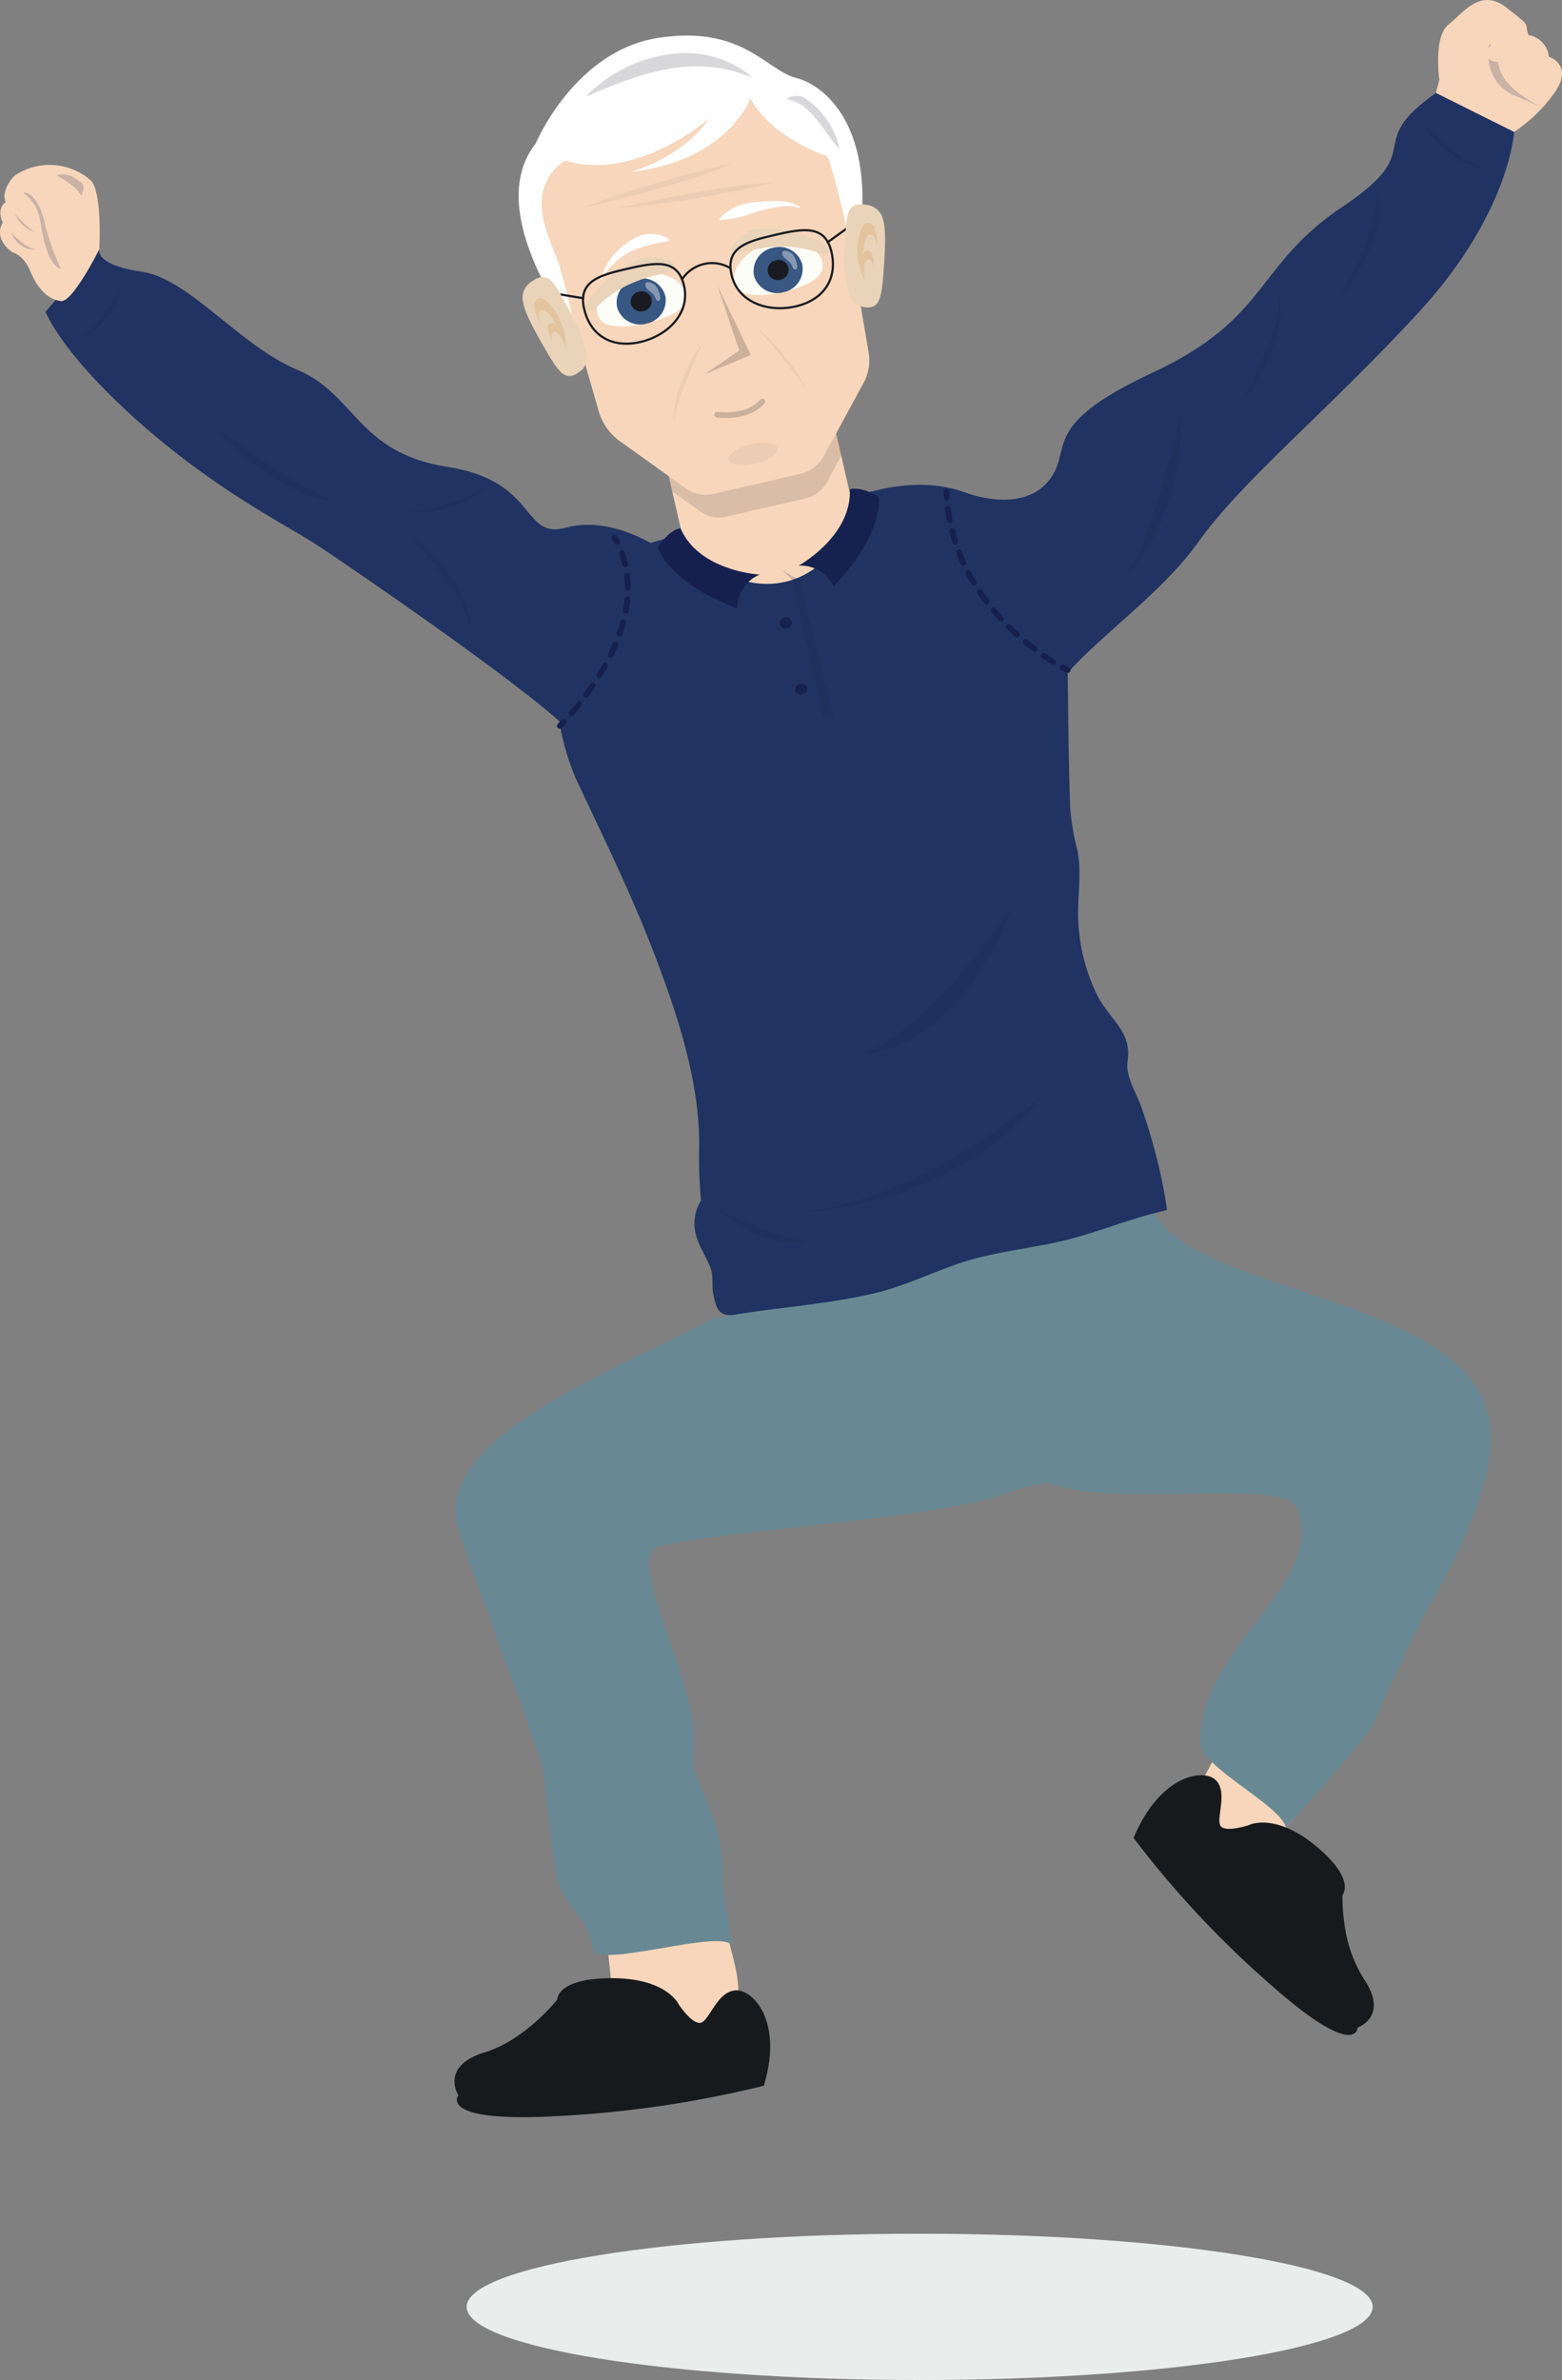 <svg xmlns="http://www.w3.org/2000/svg" xmlns:xlink="http://www.w3.org/1999/xlink" width="234.758" height="357.583" viewBox="0 0 234.758 357.583">
  <rect x="0" y="0" width="234.758" height="357.583" fill="#808080" stroke="none"/>
  <defs>
    <clipPath id="clip-path">
      <path id="Path_1494" data-name="Path 1494" d="M0,282.742H234.758V-74.841H0Z" transform="translate(0 74.841)" fill="none"/>
    </clipPath>
    <clipPath id="clip-path-2">
      <rect id="Rectangle_239" data-name="Rectangle 239" width="8.769" height="24.865" fill="none"/>
    </clipPath>
    <clipPath id="clip-path-3">
      <path id="Path_1396" data-name="Path 1396" d="M32.73-37.879H41.5V-62.746H32.73Z" transform="translate(-32.73 62.746)" fill="none"/>
    </clipPath>
    <clipPath id="clip-path-4">
      <rect id="Rectangle_240" data-name="Rectangle 240" width="5.755" height="16.011" fill="none"/>
    </clipPath>
    <clipPath id="clip-path-5">
      <path id="Path_1398" data-name="Path 1398" d="M36.223-50.239h5.758V-66.25H36.223Z" transform="translate(-36.223 66.25)" fill="none"/>
    </clipPath>
    <clipPath id="clip-path-6">
      <rect id="Rectangle_241" data-name="Rectangle 241" width="5.756" height="16.009" fill="none"/>
    </clipPath>
    <clipPath id="clip-path-7">
      <path id="Path_1400" data-name="Path 1400" d="M39.085-53.254h5.758V-69.265H39.085Z" transform="translate(-39.085 69.265)" fill="none"/>
    </clipPath>
    <clipPath id="clip-path-8">
      <rect id="Rectangle_242" data-name="Rectangle 242" width="9.452" height="6.428" fill="none"/>
    </clipPath>
    <clipPath id="clip-path-9">
      <path id="Path_1402" data-name="Path 1402" d="M41.478-64.789h9.454v-6.428H41.478Z" transform="translate(-41.478 71.217)" fill="none"/>
    </clipPath>
    <clipPath id="clip-path-10">
      <rect id="Rectangle_243" data-name="Rectangle 243" width="136.173" height="21.976" fill="none"/>
    </clipPath>
    <clipPath id="clip-path-11">
      <path id="Path_1404" data-name="Path 1404" d="M13.605,12.239H149.776V-9.736H13.605Z" transform="translate(-13.605 9.736)" fill="none"/>
    </clipPath>
    <clipPath id="clip-path-12">
      <rect id="Rectangle_244" data-name="Rectangle 244" width="22.924" height="22.213" fill="none"/>
    </clipPath>
    <clipPath id="clip-path-13">
      <path id="Path_1411" data-name="Path 1411" d="M25.115-26.235H48.039V-48.447H25.115Z" transform="translate(-25.115 48.447)" fill="none"/>
    </clipPath>
    <clipPath id="clip-path-14">
      <rect id="Rectangle_245" data-name="Rectangle 245" width="36.973" height="17.712" fill="none"/>
    </clipPath>
    <clipPath id="clip-path-15">
      <path id="Path_1413" data-name="Path 1413" d="M23.253-25.234H60.229V-42.946H23.253Z" transform="translate(-23.253 42.946)" fill="none"/>
    </clipPath>
    <clipPath id="clip-path-16">
      <rect id="Rectangle_246" data-name="Rectangle 246" width="13.861" height="5.884" fill="none"/>
    </clipPath>
    <clipPath id="clip-path-17">
      <path id="Path_1415" data-name="Path 1415" d="M20.793-33.872H34.654v-5.882H20.793Z" transform="translate(-20.793 39.754)" fill="none"/>
    </clipPath>
    <clipPath id="clip-path-18">
      <rect id="Rectangle_247" data-name="Rectangle 247" width="18.358" height="10.93" fill="none"/>
    </clipPath>
    <clipPath id="clip-path-19">
      <path id="Path_1417" data-name="Path 1417" d="M6.364-51.406H24.72V-62.334H6.364Z" transform="translate(-6.364 62.334)" fill="none"/>
    </clipPath>
    <clipPath id="clip-path-20">
      <rect id="Rectangle_248" data-name="Rectangle 248" width="9.097" height="14.241" fill="none"/>
    </clipPath>
    <clipPath id="clip-path-21">
      <path id="Path_1419" data-name="Path 1419" d="M11.95-44.979h9.1V-59.222h-9.1Z" transform="translate(-11.95 59.222)" fill="none"/>
    </clipPath>
    <clipPath id="clip-path-22">
      <rect id="Rectangle_249" data-name="Rectangle 249" width="11.952" height="3.696" fill="none"/>
    </clipPath>
    <clipPath id="clip-path-23">
      <path id="Path_1421" data-name="Path 1421" d="M11.915-56.936H23.869v-3.7H11.915Z" transform="translate(-11.915 60.632)" fill="none"/>
    </clipPath>
    <clipPath id="clip-path-24">
      <rect id="Rectangle_250" data-name="Rectangle 250" width="6.124" height="7.176" fill="none"/>
    </clipPath>
    <clipPath id="clip-path-25">
      <path id="Path_1423" data-name="Path 1423" d="M2.334-59.223H8.458V-66.4H2.334Z" transform="translate(-2.334 66.399)" fill="none"/>
    </clipPath>
    <clipPath id="clip-path-26">
      <rect id="Rectangle_251" data-name="Rectangle 251" width="7.663" height="22.068" fill="none"/>
    </clipPath>
    <clipPath id="clip-path-27">
      <path id="Path_1428" data-name="Path 1428" d="M22.81-36.149h7.66V-58.217H22.81Z" transform="translate(-22.81 58.217)" fill="none"/>
    </clipPath>
    <clipPath id="clip-path-28">
      <rect id="Rectangle_252" data-name="Rectangle 252" width="26.364" height="13.187" fill="none"/>
    </clipPath>
    <clipPath id="clip-path-29">
      <path id="Path_1430" data-name="Path 1430" d="M19.417-49.132H45.779V-62.318H19.417Z" transform="translate(-19.417 62.318)" fill="none"/>
    </clipPath>
    <clipPath id="clip-path-30">
      <rect id="Rectangle_253" data-name="Rectangle 253" width="2.242" height="2.831" fill="none"/>
    </clipPath>
    <clipPath id="clip-path-31">
      <path id="Path_1439" data-name="Path 1439" d="M18.814-63.788h2.242v-2.83H18.814Z" transform="translate(-18.814 66.618)" fill="none"/>
    </clipPath>
    <clipPath id="clip-path-33">
      <path id="Path_1444" data-name="Path 1444" d="M22.807-64.7h2.242v-2.83H22.807Z" transform="translate(-22.807 67.534)" fill="none"/>
    </clipPath>
    <clipPath id="clip-path-34">
      <rect id="Rectangle_255" data-name="Rectangle 255" width="6.951" height="13.317" fill="none"/>
    </clipPath>
    <clipPath id="clip-path-35">
      <path id="Path_1446" data-name="Path 1446" d="M20.542-53.2h6.949V-66.514H20.542Z" transform="translate(-20.542 66.514)" fill="none"/>
    </clipPath>
    <clipPath id="clip-path-36">
      <rect id="Rectangle_256" data-name="Rectangle 256" width="7.349" height="3.382" fill="none"/>
    </clipPath>
    <clipPath id="clip-path-37">
      <path id="Path_1448" data-name="Path 1448" d="M21.24-58.552h7.351v-3.382H21.24Z" transform="translate(-21.24 61.934)" fill="none"/>
    </clipPath>
    <clipPath id="clip-path-38">
      <rect id="Rectangle_257" data-name="Rectangle 257" width="7.638" height="2.903" fill="none"/>
    </clipPath>
    <clipPath id="clip-path-39">
      <path id="Path_1450" data-name="Path 1450" d="M20.827-60.319h7.64v-2.9h-7.64Z" transform="translate(-20.827 63.221)" fill="none"/>
    </clipPath>
    <clipPath id="clip-path-40">
      <rect id="Rectangle_258" data-name="Rectangle 258" width="4.395" height="11.813" fill="none"/>
    </clipPath>
    <clipPath id="clip-path-41">
      <path id="Path_1456" data-name="Path 1456" d="M19.641-53.025h4.4V-64.84h-4.4Z" transform="translate(-19.641 64.84)" fill="none"/>
    </clipPath>
    <clipPath id="clip-path-42">
      <rect id="Rectangle_259" data-name="Rectangle 259" width="7.088" height="9.202" fill="none"/>
    </clipPath>
    <clipPath id="clip-path-43">
      <path id="Path_1458" data-name="Path 1458" d="M22.132-56.016H29.22v-9.2H22.132Z" transform="translate(-22.132 65.217)" fill="none"/>
    </clipPath>
    <clipPath id="clip-path-44">
      <rect id="Rectangle_260" data-name="Rectangle 260" width="23.202" height="3.794" fill="none"/>
    </clipPath>
    <clipPath id="clip-path-45">
      <path id="Path_1460" data-name="Path 1460" d="M18.012-65.713h23.2v-3.794h-23.2Z" transform="translate(-18.012 69.507)" fill="none"/>
    </clipPath>
    <clipPath id="clip-path-46">
      <rect id="Rectangle_261" data-name="Rectangle 261" width="22.535" height="6.696" fill="none"/>
    </clipPath>
    <clipPath id="clip-path-47">
      <path id="Path_1462" data-name="Path 1462" d="M16.952-63.372H39.489v-6.7H16.952Z" transform="translate(-16.952 70.068)" fill="none"/>
    </clipPath>
    <clipPath id="clip-path-48">
      <rect id="Rectangle_262" data-name="Rectangle 262" width="8.185" height="12.711" fill="none"/>
    </clipPath>
    <clipPath id="clip-path-49">
      <path id="Path_1473" data-name="Path 1473" d="M43.393-61.461h8.186V-74.173H43.393Z" transform="translate(-43.393 74.173)" fill="none"/>
    </clipPath>
    <clipPath id="clip-path-50">
      <rect id="Rectangle_263" data-name="Rectangle 263" width="5.659" height="11.504" fill="none"/>
    </clipPath>
    <clipPath id="clip-path-51">
      <path id="Path_1476" data-name="Path 1476" d="M.678-57.721h5.66V-69.227H.678Z" transform="translate(-0.678 69.227)" fill="none"/>
    </clipPath>
    <clipPath id="clip-path-52">
      <rect id="Rectangle_264" data-name="Rectangle 264" width="3.168" height="2.781" fill="none"/>
    </clipPath>
    <clipPath id="clip-path-53">
      <path id="Path_1478" data-name="Path 1478" d="M.441-65.832h3.17V-68.61H.441Z" transform="translate(-0.441 68.61)" fill="none"/>
    </clipPath>
    <clipPath id="clip-path-54">
      <rect id="Rectangle_265" data-name="Rectangle 265" width="3.847" height="2.631" fill="none"/>
    </clipPath>
    <clipPath id="clip-path-55">
      <path id="Path_1480" data-name="Path 1480" d="M.311-65.447H4.157v-2.629H.311Z" transform="translate(-0.311 68.076)" fill="none"/>
    </clipPath>
    <clipPath id="clip-path-56">
      <rect id="Rectangle_266" data-name="Rectangle 266" width="4.028" height="3.204" fill="none"/>
    </clipPath>
    <clipPath id="clip-path-57">
      <path id="Path_1482" data-name="Path 1482" d="M1.653-66.552H5.679v-3.206H1.653Z" transform="translate(-1.653 69.758)" fill="none"/>
    </clipPath>
  </defs>
  <g id="hoewerkthet_menneke" transform="translate(0 74.841)">
    <g id="Group_2176" data-name="Group 2176" transform="translate(0 -74.841)" clip-path="url(#clip-path)">
      <g id="Group_1987" data-name="Group 1987" transform="translate(90.533 285.377)">
        <path id="Path_1389" data-name="Path 1389" d="M0,0,1.485,13.794C6.109,17.387,9.9,17.32,14.552,20.877l5.892-6.706c.036-4.655-2.175-8.3-2.1-12.959Z" fill="#f7d6bb"/>
      </g>
      <g id="Group_1988" data-name="Group 1988" transform="translate(178.691 257.175)">
        <path id="Path_1390" data-name="Path 1390" d="M20.571,3.839,9.627,16.474C3.761,18.963,6.22,18.572.4,21.139l-5.351-7.882L2.508-.924Z" transform="translate(4.951 0.924)" fill="#f7d6bb"/>
      </g>
      <g id="Group_1989" data-name="Group 1989" transform="translate(6.849 37.458)">
        <path id="Path_1391" data-name="Path 1391" d="M74.173,36.106s-7.016-4.84-13.779-2.98S56.162,26.1,42.6,24.012,28.763,13.1,20.016,9.435,3.762-4.272-3.418-5.329-9.779-8.69-9.779-8.69L-17.852.682s2.139,5.954,13.779,16.351,22.285,15.64,26.81,18.573,35.481,24.13,38.739,28.8,12.7-28.3,12.7-28.3" transform="translate(17.852 8.69)" fill="#203362"/>
      </g>
      <g id="Group_1990" data-name="Group 1990" transform="translate(144.982 13.955)">
        <path id="Path_1392" data-name="Path 1392" d="M0,48.379s8.263,3.289,12.444-1.526S10.624,38.58,28.223,30.4,43.61,14.259,56.817,5.444s2.732-9.1,14.011-17.088L82.581-5.788s-.67,12.212-14.243,27-26.594,25.285-33.3,34.728S14.815,73.494,12.387,80.221,0,48.379,0,48.379" transform="translate(0 11.644)" fill="#203362"/>
      </g>
      <g id="Group_1991" data-name="Group 1991" transform="translate(215.81 0.005)">
        <path id="Path_1393" data-name="Path 1393" d="M0,11.244.515,9.291S-.4,2.754,1.887.976,6.67-4.648,10.665-1.519s2.49,2.031,3.248,4.078a3.687,3.687,0,0,1,3.062,3.248s3.51,1.124,1.165,4.938a22.716,22.716,0,0,1-6.387,6.361Z" transform="translate(0 2.706)" fill="#f7d6bb"/>
      </g>
      <g id="Group_1992" data-name="Group 1992" transform="translate(68.436 182.244)">
        <path id="Path_1394" data-name="Path 1394" d="M111.274,61.7c1.211-2.717,6.33-14.129,7.969-16.877,5.052-8.454,11.722-22.676,8.975-30.027C123.707-2.116,84.082-3.178,78.37-14.849L13.847.714,12.074.946,12.048.94C-2.958,8.987-28.284,18.3-26.712,31.071c.418,3.186,12.65,34.7,13.114,37.878L-11.8,83.64c1,6.33,4.578,5.82,5.706,12.119.541,3.134,20.135-3.418,20.913-.387l-1.428-9.4c.572-10.16-5.134-15.537-4.413-19.5,1.717-9.454-10.9-29.7-5.036-31.233,9.923-2.6,44.234-4.108,53.92-8.64l4.428-1.01c9.052,4.124,35.429-.861,37.424,3.882,4.742,11.294-14.789,20.795-14.5,35.331.072,3.644,11.892,9.176,12.841,12.681l.768-.881c5.84-6.33,11.7-13.212,12.454-14.9" transform="translate(26.782 14.849)" fill="#688994"/>
      </g>
      <g id="Group_1997" data-name="Group 1997" transform="translate(168.72 62.349)" opacity="0.2" style="mix-blend-mode: multiply;isolation: isolate">
        <g id="Group_1996" data-name="Group 1996">
          <g id="Group_1995" data-name="Group 1995" clip-path="url(#clip-path-2)">
            <g id="Group_1994" data-name="Group 1994" transform="translate(-0.001 0)" clip-path="url(#clip-path-3)">
              <g id="Group_1993" data-name="Group 1993" transform="translate(0.002 0.001)">
                <path id="Path_1395" data-name="Path 1395" d="M7.067,0S2.289,20.893-1.7,24.867c0,0,8.83-7.774,8.768-24.867" transform="translate(1.701)" fill="#15214e"/>
              </g>
            </g>
          </g>
        </g>
      </g>
      <g id="Group_2002" data-name="Group 2002" transform="translate(186.727 44.288)" opacity="0.2" style="mix-blend-mode: multiply;isolation: isolate">
        <g id="Group_2001" data-name="Group 2001">
          <g id="Group_2000" data-name="Group 2000" clip-path="url(#clip-path-4)">
            <g id="Group_1999" data-name="Group 1999" transform="translate(-0.003 -0.002)" clip-path="url(#clip-path-5)">
              <g id="Group_1998" data-name="Group 1998" transform="translate(0.003 0.002)">
                <path id="Path_1397" data-name="Path 1397" d="M0,12.905S6.516,1.183,5.33-3.106C5.33-3.106,8,2.575,0,12.905" transform="translate(0 3.106)" fill="#15214e"/>
              </g>
            </g>
          </g>
        </g>
      </g>
      <g id="Group_2007" data-name="Group 2007" transform="translate(201.476 28.746)" opacity="0.2" style="mix-blend-mode: multiply;isolation: isolate">
        <g id="Group_2006" data-name="Group 2006">
          <g id="Group_2005" data-name="Group 2005" clip-path="url(#clip-path-6)">
            <g id="Group_2004" data-name="Group 2004" transform="translate(0.002 -0.003)" clip-path="url(#clip-path-7)">
              <g id="Group_2003" data-name="Group 2003" transform="translate(-0.002 0.001)">
                <path id="Path_1399" data-name="Path 1399" d="M0,12.905S6.516,1.183,5.33-3.106C5.33-3.106,8,2.575,0,12.905" transform="translate(0 3.106)" fill="#15214e"/>
              </g>
            </g>
          </g>
        </g>
      </g>
      <g id="Group_2012" data-name="Group 2012" transform="translate(213.812 18.68)" opacity="0.2" style="mix-blend-mode: multiply;isolation: isolate">
        <g id="Group_2011" data-name="Group 2011">
          <g id="Group_2010" data-name="Group 2010" clip-path="url(#clip-path-8)">
            <g id="Group_2009" data-name="Group 2009" transform="translate(0.002 0.002)" clip-path="url(#clip-path-9)">
              <g id="Group_2008" data-name="Group 2008" transform="translate(-0.002 -0.003)">
                <path id="Path_1401" data-name="Path 1401" d="M0,0S6.444,6.4,9.454,6.413c0,0-4.191.7-9.454-6.413" fill="#15214e"/>
              </g>
            </g>
          </g>
        </g>
      </g>
      <g id="Group_2017" data-name="Group 2017" transform="translate(70.133 335.607)" style="mix-blend-mode: multiply;isolation: isolate">
        <g id="Group_2016" data-name="Group 2016" transform="translate(0 0)">
          <g id="Group_2015" data-name="Group 2015" clip-path="url(#clip-path-10)">
            <g id="Group_2014" data-name="Group 2014" transform="translate(-0.001 0)" clip-path="url(#clip-path-11)">
              <g id="Group_2013" data-name="Group 2013" transform="translate(0.003 -0.003)">
                <path id="Path_1403" data-name="Path 1403" d="M109.755,8.858c0,6.067-30.486,10.99-68.086,10.99s-68.086-4.923-68.086-10.99S4.065-2.132,41.67-2.132s68.086,4.923,68.086,10.99" transform="translate(26.416 2.132)" fill="#ebecec"/>
              </g>
            </g>
          </g>
        </g>
      </g>
      <g id="Group_2018" data-name="Group 2018" transform="translate(68.305 297.21)">
        <path id="Path_1405" data-name="Path 1405" d="M37.471,13.029A164.571,164.571,0,0,1,6.48,17.586c-18.161,1.031-14.913-3.129-14.913-3.129S-11.273,10.065-4.443,8C1.629,6.153,6.439.07,6.439.07S6.3-2.755,13.228-3.1C22.744-3.574,24.687.818,24.687.818s2.34,3.531,3.6,2.619,2.376-4.614,4.974-4.742,7.15,4.655,4.212,14.336" transform="translate(9.019 3.136)" fill="#171a1c"/>
      </g>
      <g id="Group_2019" data-name="Group 2019" transform="translate(83.513 72.841)">
        <path id="Path_1406" data-name="Path 1406" d="M39.179.592,23.384,4.21,7.585,7.839C-14.72,12.948-10.076,36.2-6.122,44.583c4.16,8.82,8.449,17.594,11.887,26.728,3.356,8.9,6.562,18.79,6.366,28.408a66.678,66.678,0,0,0,.289,7.665,6.578,6.578,0,0,0-.923,4.4c.289,2.072,1.583,3.748,2.32,5.65.505,1.3.175,2.773.454,4.119.448,2.119.918,3.371,3.217,2.99,7.047-1.165,14.217-1.588,21.176-3.263,4.562-1.093,8.774-3.237,13.227-4.665,5-1.593,10.243-2.026,15.315-3.268,4.871-1.191,9.578-3.2,14.449-4.32.515-.119.8-.18.784-.325A69.447,69.447,0,0,0,80.82,100.7q-.951-3.75-2.242-7.408c-.742-2.1-2.4-4.583-2.052-6.856.655-4.351-2.516-6.129-4.366-9.511a27.607,27.607,0,0,1-2.99-10.707c-.356-3.773.572-7.7-.18-11.408A37.334,37.334,0,0,1,67.9,48.388q-.124-3.534-.191-7.062c-.093-4.547-.134-9.088-.18-13.629-.093-9.268-6.042-32.218-28.347-27.1" transform="translate(9.43 0.142)" fill="#203362"/>
      </g>
      <g id="Group_2020" data-name="Group 2020" transform="translate(99.368 60.751)">
        <path id="Path_1407" data-name="Path 1407" d="M22.843,10.7a11.6,11.6,0,0,1,1.737.113c-.149.077-2.495,11.222-11.423,13.274S-3.673,17.338-3.957,17.349s1.5-.851,1.5-.851L-5.5,3.224,19.8-2.575Z" transform="translate(5.498 2.575)" fill="#f7d6bb"/>
      </g>
      <g id="Group_2021" data-name="Group 2021" transform="translate(117.2 92.762)">
        <path id="Path_1408" data-name="Path 1408" d="M1.464.5A.877.877,0,0,1,.748,1.5.885.885,0,0,1-.335.909a.874.874,0,0,1,.717-1A.873.873,0,0,1,1.464.5" transform="translate(0.352 0.119)" fill="#15214e"/>
      </g>
      <g id="Group_2022" data-name="Group 2022" transform="translate(119.496 102.721)">
        <path id="Path_1409" data-name="Path 1409" d="M1.464.5A.877.877,0,0,1,.748,1.5.885.885,0,0,1-.335.909a.874.874,0,0,1,.717-1A.873.873,0,0,1,1.464.5" transform="translate(0.352 0.119)" fill="#15214e"/>
      </g>
      <g id="Group_2027" data-name="Group 2027" transform="translate(129.462 136.055)" opacity="0.2" style="mix-blend-mode: multiply;isolation: isolate">
        <g id="Group_2026" data-name="Group 2026">
          <g id="Group_2025" data-name="Group 2025" clip-path="url(#clip-path-12)">
            <g id="Group_2024" data-name="Group 2024" transform="translate(0.003 0.003)" clip-path="url(#clip-path-13)">
              <g id="Group_2023" data-name="Group 2023" transform="translate(0 -0.004)">
                <path id="Path_1410" data-name="Path 1410" d="M18.473.009C18.7-.533,5.369,19.556-4.446,22.19c0,0,12.923,1.464,22.919-22.181" transform="translate(4.446 0.002)" fill="#15214e"/>
              </g>
            </g>
          </g>
        </g>
      </g>
      <g id="Group_2032" data-name="Group 2032" transform="translate(119.868 164.415)" opacity="0.2" style="mix-blend-mode: multiply;isolation: isolate">
        <g id="Group_2031" data-name="Group 2031">
          <g id="Group_2030" data-name="Group 2030" clip-path="url(#clip-path-14)">
            <g id="Group_2029" data-name="Group 2029" transform="translate(-0.002 -0.001)" clip-path="url(#clip-path-15)">
              <g id="Group_2028" data-name="Group 2028" transform="translate(0.005 0.001)">
                <path id="Path_1412" data-name="Path 1412" d="M29.8,0C29.1.737,10.576,16.527-7.172,17.712c0,0,22.537-.165,36.275-16.975" transform="translate(7.172)" fill="#15214e"/>
              </g>
            </g>
          </g>
        </g>
      </g>
      <g id="Group_2037" data-name="Group 2037" transform="translate(107.183 180.865)" opacity="0.2" style="mix-blend-mode: multiply;isolation: isolate">
        <g id="Group_2036" data-name="Group 2036">
          <g id="Group_2035" data-name="Group 2035" clip-path="url(#clip-path-16)">
            <g id="Group_2034" data-name="Group 2034" transform="translate(0.003 0.004)" clip-path="url(#clip-path-17)">
              <g id="Group_2033" data-name="Group 2033" transform="translate(-0.003 -0.004)">
                <path id="Path_1414" data-name="Path 1414" d="M0,0S6.619,6.851,13.861,5.768C13.861,5.768,2.423,2.763,0,0" fill="#15214e"/>
              </g>
            </g>
          </g>
        </g>
      </g>
      <g id="Group_2042" data-name="Group 2042" transform="translate(32.808 64.469)" opacity="0.2" style="mix-blend-mode: multiply;isolation: isolate">
        <g id="Group_2041" data-name="Group 2041">
          <g id="Group_2040" data-name="Group 2040" clip-path="url(#clip-path-18)">
            <g id="Group_2039" data-name="Group 2039" transform="translate(-0.002 0.003)" clip-path="url(#clip-path-19)">
              <g id="Group_2038" data-name="Group 2038" transform="translate(0.003 -0.003)">
                <path id="Path_1416" data-name="Path 1416" d="M0,0S13.815,10.531,18.362,10.928c0,0-9.531-.253-18.362-10.928" fill="#15214e"/>
              </g>
            </g>
          </g>
        </g>
      </g>
      <g id="Group_2047" data-name="Group 2047" transform="translate(61.603 80.517)" opacity="0.2" style="mix-blend-mode: multiply;isolation: isolate">
        <g id="Group_2046" data-name="Group 2046">
          <g id="Group_2045" data-name="Group 2045" clip-path="url(#clip-path-20)">
            <g id="Group_2044" data-name="Group 2044" transform="translate(-0.003 -0.003)" clip-path="url(#clip-path-21)">
              <g id="Group_2043" data-name="Group 2043" transform="translate(0.003 0.003)">
                <path id="Path_1418" data-name="Path 1418" d="M0,0S9.165,9.794,9.052,14.238c0,0,1.211-6.155-9.052-14.238" fill="#15214e"/>
              </g>
            </g>
          </g>
        </g>
      </g>
      <g id="Group_2052" data-name="Group 2052" transform="translate(61.421 73.245)" opacity="0.2" style="mix-blend-mode: multiply;isolation: isolate">
        <g id="Group_2051" data-name="Group 2051">
          <g id="Group_2050" data-name="Group 2050" clip-path="url(#clip-path-22)">
            <g id="Group_2049" data-name="Group 2049" transform="translate(-0.001 0.001)" clip-path="url(#clip-path-23)">
              <g id="Group_2048" data-name="Group 2048" transform="translate(0.004 -0.001)">
                <path id="Path_1420" data-name="Path 1420" d="M9.631,0S.723,4.325-2.318,3.232c0,0,3.969,2.263,11.949-3.232" transform="translate(2.318)" fill="#15214e"/>
              </g>
            </g>
          </g>
        </g>
      </g>
      <g id="Group_2057" data-name="Group 2057" transform="translate(12.034 43.515)" opacity="0.2" style="mix-blend-mode: multiply;isolation: isolate">
        <g id="Group_2056" data-name="Group 2056">
          <g id="Group_2055" data-name="Group 2055" clip-path="url(#clip-path-24)">
            <g id="Group_2054" data-name="Group 2054" transform="translate(-0.002 0.003)" clip-path="url(#clip-path-25)">
              <g id="Group_2053" data-name="Group 2053" transform="translate(0.002 -0.003)">
                <path id="Path_1422" data-name="Path 1422" d="M4.936,0S1.2,6.552-1.188,7.176c0,0,3.469-.289,6.124-7.176" transform="translate(1.188)" fill="#15214e"/>
              </g>
            </g>
          </g>
        </g>
      </g>
      <g id="Group_2058" data-name="Group 2058" transform="translate(98.872 79.359)">
        <path id="Path_1424" data-name="Path 1424" d="M12.344,5.617a5.493,5.493,0,0,0-3.387,5.057C-1.559,6.751-2.971,1.54-2.971,1.54s1.51-2.547,3.4-2.892c2.8,6.5,11.913,6.969,11.913,6.969" transform="translate(2.971 1.352)" fill="#15204e"/>
      </g>
      <g id="Group_2059" data-name="Group 2059" transform="translate(120.03 73.424)">
        <path id="Path_1425" data-name="Path 1425" d="M0,9.321A5.5,5.5,0,0,1,5.253,12.4c7.753-8.114,6.758-13.418,6.758-13.418S9.537-2.659,7.691-2.143C8,4.929,0,9.321,0,9.321" transform="translate(0 2.243)" fill="#15214e"/>
      </g>
      <g id="Group_2060" data-name="Group 2060" transform="translate(170.369 266.715)">
        <path id="Path_1426" data-name="Path 1426" d="M0,7.6a147.939,147.939,0,0,0,20.527,21.98c13.078,11.583,13.145,6.5,13.145,6.5s4.784-1.624.933-7.31A20.359,20.359,0,0,1,31.7,20.561a25.607,25.607,0,0,1-.3-4.4s1.871-2.052-3.052-6.531C21.578,3.467,17.31,5.674,17.31,5.674a14.03,14.03,0,0,1-2.041.485c-1.036.149-2.124.119-2.309-.613-.371-1.474,1.165-5.031-.675-6.7C10.423-2.853,3.928-1.827,0,7.6" transform="translate(0 1.83)" fill="#171a1c"/>
      </g>
      <g id="Group_2065" data-name="Group 2065" transform="translate(117.581 85.693)" opacity="0.2" style="mix-blend-mode: multiply;isolation: isolate">
        <g id="Group_2064" data-name="Group 2064">
          <g id="Group_2063" data-name="Group 2063" clip-path="url(#clip-path-26)">
            <g id="Group_2062" data-name="Group 2062" transform="translate(0.002 0.002)" clip-path="url(#clip-path-27)">
              <g id="Group_2061" data-name="Group 2061" transform="translate(-0.001 0)">
                <path id="Path_1427" data-name="Path 1427" d="M2.007,1.155-.483-.278,1.007,1.1,5.713,21.79l1.469-.113Z" transform="translate(0.483 0.278)" fill="#15214e"/>
              </g>
            </g>
          </g>
        </g>
      </g>
      <g id="Group_2070" data-name="Group 2070" transform="translate(100.092 64.556)" opacity="0.12">
        <g id="Group_2069" data-name="Group 2069">
          <g id="Group_2068" data-name="Group 2068" clip-path="url(#clip-path-28)">
            <g id="Group_2067" data-name="Group 2067" transform="translate(0 -0.002)" clip-path="url(#clip-path-29)">
              <g id="Group_2066" data-name="Group 2066" transform="translate(0.002 -0.001)">
                <path id="Path_1429" data-name="Path 1429" d="M.748,7.479l3.969,2.84a4.718,4.718,0,0,0,4.294.918L14.388,10l.448-.1,5.83-1.335a5.084,5.084,0,0,0,3.268-2.351l2.248-4.129-.9-3.887L-.18,3.5Z" transform="translate(0.18 1.8)" fill="#020407"/>
              </g>
            </g>
          </g>
        </g>
      </g>
      <g id="Group_2071" data-name="Group 2071" transform="translate(80.102 14.778)">
        <path id="Path_1431" data-name="Path 1431" d="M35.163,43.437,41.39,32a7.333,7.333,0,0,0,.629-4.1L35.884-7.869C26.229-13.607,12.512-8,12.512-8S-2.272-7.07-8.463,2.3L1.5,36.823a8.342,8.342,0,0,0,3.139,4.258l9.547,6.835a5.165,5.165,0,0,0,4.686,1.005l6.361-1.459L31.6,46a5.567,5.567,0,0,0,3.562-2.562" transform="translate(8.463 10.455)" fill="#f7d6bb"/>
      </g>
      <g id="Group_2072" data-name="Group 2072" transform="translate(77.95 5.344)">
        <path id="Path_1432" data-name="Path 1432" d="M7.054,36.319S-7.411,17.922.852,7.5c0,0,5.82-13.97,18.47-15.9S35.534-3.5,40-2.378c4.428,1.113,13.052,7.9,8.851,28.244,0,0-3.237-15.176-4.222-16.5,0,0-8.17-2.562-11.5-8.65,0,0-3.351,9.366-18.016,11.052,0,0,7.681-2.052,11.83-8.052,0,0-10.985,9.6-21.63,6.32,0,0-5.093,2.624-3.077,9.6s1.247,1.222,4.815,16.686" transform="translate(1.698 8.741)" fill="#fff"/>
      </g>
      <g id="Group_2073" data-name="Group 2073" transform="translate(88.032 7.956)">
        <path id="Path_1433" data-name="Path 1433" d="M20.135,2.925a15.034,15.034,0,0,0-7.5-3.418A17.148,17.148,0,0,0,9.918-.7,21.58,21.58,0,0,0-4.846,5.868C-.073,3.848,4.7,1.832,9.948,1.394a24.35,24.35,0,0,1,3.067-.046,20.108,20.108,0,0,1,6.176,1.294c.613.17.943.284.943.284" transform="translate(4.846 0.704)" fill="#d8d8da"/>
      </g>
      <g id="Group_2074" data-name="Group 2074" transform="translate(118.204 14.419)">
        <path id="Path_1434" data-name="Path 1434" d="M0,.366C3.949,1.124,5.541,5.377,7.969,7.9A12.068,12.068,0,0,0,2.629.155,2.676,2.676,0,0,0,0,.366" transform="translate(0 0.088)" fill="#d8d8da"/>
      </g>
      <g id="Group_2075" data-name="Group 2075" transform="translate(89.716 40.919)">
        <path id="Path_1435" data-name="Path 1435" d="M10.707,2.553c.562,2.464-2.691,3.737-5.825,4.454S-1.948,8.043-2.51,5.584.042.311,3.181-.411s6.964.505,7.526,2.964" transform="translate(2.577 0.614)" fill="#fcfdf7"/>
      </g>
      <g id="Group_2076" data-name="Group 2076" transform="translate(92.658 41.839)">
        <path id="Path_1436" data-name="Path 1436" d="M5.911,2.107A3.585,3.585,0,0,1,3.055,6.283a3.586,3.586,0,0,1-4.4-2.516A3.581,3.581,0,0,1,1.519-.4a3.58,3.58,0,0,1,4.392,2.51" transform="translate(1.423 0.507)" fill="#385783"/>
      </g>
      <g id="Group_2077" data-name="Group 2077" transform="translate(94.782 43.774)">
        <path id="Path_1437" data-name="Path 1437" d="M2.522.932A1.551,1.551,0,0,1,1.311,2.757,1.55,1.55,0,0,1-.571,1.638,1.546,1.546,0,0,1,.641-.182,1.546,1.546,0,0,1,2.522.932" transform="translate(0.607 0.224)" fill="#191b20"/>
      </g>
      <g id="Group_2082" data-name="Group 2082" transform="translate(96.984 42.386)" opacity="0.4">
        <g id="Group_2081" data-name="Group 2081">
          <g id="Group_2080" data-name="Group 2080" clip-path="url(#clip-path-30)">
            <g id="Group_2079" data-name="Group 2079" transform="translate(0 0.003)" clip-path="url(#clip-path-31)">
              <g id="Group_2078" data-name="Group 2078" transform="translate(0.001 -0.003)">
                <path id="Path_1438" data-name="Path 1438" d="M.194.78c.433.469.974.68,1.237,1.32a1.4,1.4,0,0,0,.2.4.339.339,0,0,0,.4.113c.16-.082.18-.3.16-.479A3.284,3.284,0,0,0,1.472.317C1.168-.024-.2-.632-.033.332A.848.848,0,0,0,.194.78" transform="translate(0.047 0.188)" fill="#fcfdf7"/>
              </g>
            </g>
          </g>
        </g>
      </g>
      <g id="Group_2083" data-name="Group 2083" transform="translate(110.299 36.2)">
        <path id="Path_1440" data-name="Path 1440" d="M10.707,2.553c.562,2.464-2.691,3.737-5.825,4.454S-1.948,8.048-2.51,5.584.042.311,3.181-.411s6.964.505,7.526,2.964" transform="translate(2.577 0.614)" fill="#fcfdf7"/>
      </g>
      <g id="Group_2084" data-name="Group 2084" transform="translate(113.24 37.12)">
        <path id="Path_1441" data-name="Path 1441" d="M5.911,2.107A3.585,3.585,0,0,1,3.055,6.283a3.586,3.586,0,0,1-4.4-2.516A3.581,3.581,0,0,1,1.519-.4a3.58,3.58,0,0,1,4.392,2.51" transform="translate(1.423 0.507)" fill="#385783"/>
      </g>
      <g id="Group_2085" data-name="Group 2085" transform="translate(115.365 39.055)">
        <path id="Path_1442" data-name="Path 1442" d="M2.522.932A1.551,1.551,0,0,1,1.311,2.757,1.55,1.55,0,0,1-.571,1.638,1.546,1.546,0,0,1,.641-.182,1.546,1.546,0,0,1,2.522.932" transform="translate(0.607 0.224)" fill="#191b20"/>
      </g>
      <g id="Group_2090" data-name="Group 2090" transform="translate(117.567 37.666)" opacity="0.4">
        <g id="Group_2089" data-name="Group 2089">
          <g id="Group_2088" data-name="Group 2088" clip-path="url(#clip-path-30)">
            <g id="Group_2087" data-name="Group 2087" transform="translate(0.001 0.001)" clip-path="url(#clip-path-33)">
              <g id="Group_2086" data-name="Group 2086" transform="translate(0.001 -0.001)">
                <path id="Path_1443" data-name="Path 1443" d="M.194.78c.433.469.974.68,1.237,1.32a1.4,1.4,0,0,0,.2.4.339.339,0,0,0,.4.113c.16-.082.18-.3.16-.479A3.284,3.284,0,0,0,1.472.317C1.168-.024-.2-.632-.033.332A.848.848,0,0,0,.194.78" transform="translate(0.047 0.188)" fill="#fcfdf7"/>
              </g>
            </g>
          </g>
        </g>
      </g>
      <g id="Group_2095" data-name="Group 2095" transform="translate(105.891 42.922)" opacity="0.2">
        <g id="Group_2094" data-name="Group 2094">
          <g id="Group_2093" data-name="Group 2093" clip-path="url(#clip-path-34)">
            <g id="Group_2092" data-name="Group 2092" transform="translate(0.001 0.003)" clip-path="url(#clip-path-35)">
              <g id="Group_2091" data-name="Group 2091" transform="translate(-0.002 -0.002)">
                <path id="Path_1445" data-name="Path 1445" d="M1.562,0,6.578,10.408-.376,13.32,4.846,9.753Z" transform="translate(0.376)" fill="#18171c"/>
              </g>
            </g>
          </g>
        </g>
      </g>
      <g id="Group_2100" data-name="Group 2100" transform="translate(109.492 66.534)" opacity="0.05">
        <g id="Group_2099" data-name="Group 2099">
          <g id="Group_2098" data-name="Group 2098" clip-path="url(#clip-path-36)">
            <g id="Group_2097" data-name="Group 2097" transform="translate(-0.002 0)" clip-path="url(#clip-path-37)">
              <g id="Group_2096" data-name="Group 2096" transform="translate(0.005 0.001)">
                <path id="Path_1447" data-name="Path 1447" d="M5.909.687c.186.809-1.3,1.845-3.325,2.3s-3.809.186-3.99-.624S-.107.522,1.914.058s3.809-.18,4,.629" transform="translate(1.422 0.165)" fill="#18171c"/>
              </g>
            </g>
          </g>
        </g>
      </g>
      <g id="Group_2105" data-name="Group 2105" transform="translate(107.362 59.9)" opacity="0.2">
        <g id="Group_2104" data-name="Group 2104">
          <g id="Group_2103" data-name="Group 2103" clip-path="url(#clip-path-38)">
            <g id="Group_2102" data-name="Group 2102" transform="translate(-0.001 -0.001)" clip-path="url(#clip-path-39)">
              <g id="Group_2101" data-name="Group 2101" transform="translate(0.001 0)">
                <path id="Path_1449" data-name="Path 1449" d="M5.594.105C3.965,1.884,1.367,2.2-.922,1.961c-.541-.057-.577.794-.036.851C1.547,3.064,4.4,2.657,6.171.724,6.542.322,5.965-.3,5.594.105" transform="translate(1.346 0.025)" fill="#18171c"/>
              </g>
            </g>
          </g>
        </g>
      </g>
      <g id="Group_2106" data-name="Group 2106" transform="translate(90.221 35.159)">
        <path id="Path_1451" data-name="Path 1451" d="M0,5.532A10.033,10.033,0,0,1,3.851.14,6.352,6.352,0,0,1,7.042-1.319a5.2,5.2,0,0,1,3.387.825l-.036.16c-1.144.263-2.108.366-3.036.68a15.686,15.686,0,0,0-2.784.943,10.37,10.37,0,0,0-2.485,1.8A8.057,8.057,0,0,0,.165,5.578Z" transform="translate(0 1.331)" fill="#fff"/>
      </g>
      <g id="Group_2107" data-name="Group 2107" transform="translate(108.109 30.205)">
        <path id="Path_1452" data-name="Path 1452" d="M9.751.861A5.325,5.325,0,0,0,6.777.66a20.465,20.465,0,0,0-3.01.6c-.99.278-1.918.706-2.907.923a23.326,23.326,0,0,1-3.129.474L-2.347,2.5A7.406,7.406,0,0,1,.334.568,10.307,10.307,0,0,1,3.514-.077,21.221,21.221,0,0,1,6.751-.185,5.675,5.675,0,0,1,9.86.733Z" transform="translate(2.347 0.207)" fill="#fff"/>
      </g>
      <g id="Group_2108" data-name="Group 2108" transform="translate(109.932 34.307)">
        <path id="Path_1453" data-name="Path 1453" d="M8.429.673A16.224,16.224,0,0,0,1.32,0c-1.634.387-6.475,4.6-.294,3.16a17.1,17.1,0,0,1,10.346.459,1.923,1.923,0,0,0,1.01.036.579.579,0,0,0,.3-.17.538.538,0,0,0,.026-.593,1.369,1.369,0,0,0-.433-.443A13.57,13.57,0,0,0,8.429.673" transform="translate(2.029 0.162)" fill="#e9d4b9"/>
      </g>
      <g id="Group_2109" data-name="Group 2109" transform="translate(88.068 38.568)">
        <path id="Path_1454" data-name="Path 1454" d="M2.331,3.023A16.288,16.288,0,0,1,8.44-.678c1.639-.361,7.83,1.32,1.644,2.717S1.171,6.781.97,6.961a1.953,1.953,0,0,1-.892.474A.622.622,0,0,1-.272,7.41a.54.54,0,0,1-.289-.521A1.5,1.5,0,0,1-.36,6.3,13.654,13.654,0,0,1,2.331,3.023" transform="translate(0.561 0.728)" fill="#e9d4b9"/>
      </g>
      <g id="Group_2114" data-name="Group 2114" transform="translate(101.248 51.556)" opacity="0.05">
        <g id="Group_2113" data-name="Group 2113">
          <g id="Group_2112" data-name="Group 2112" clip-path="url(#clip-path-40)">
            <g id="Group_2111" data-name="Group 2111" transform="translate(-0.001 -0.003)" clip-path="url(#clip-path-41)">
              <g id="Group_2110" data-name="Group 2110" transform="translate(0 0.003)">
                <path id="Path_1455" data-name="Path 1455" d="M3.543,0S-.865,9.165-.787,11.81c0,0-.577-2.325,1.7-7.428A17.146,17.146,0,0,1,3.543,0" transform="translate(0.853)" fill="#18171c"/>
              </g>
            </g>
          </g>
        </g>
      </g>
      <g id="Group_2119" data-name="Group 2119" transform="translate(114.089 49.611)" opacity="0.05">
        <g id="Group_2118" data-name="Group 2118">
          <g id="Group_2117" data-name="Group 2117" clip-path="url(#clip-path-42)">
            <g id="Group_2116" data-name="Group 2116" transform="translate(-0.002 -0.001)" clip-path="url(#clip-path-43)">
              <g id="Group_2115" data-name="Group 2115" transform="translate(0.002 0.001)">
                <path id="Path_1457" data-name="Path 1457" d="M0,0S6.078,6.83,7.088,9.2c0,0-.613-2.232-3.892-6.093A18.438,18.438,0,0,0,0,0" fill="#18171c"/>
              </g>
            </g>
          </g>
        </g>
      </g>
      <g id="Group_2124" data-name="Group 2124" transform="translate(92.848 27.498)" opacity="0.05">
        <g id="Group_2123" data-name="Group 2123">
          <g id="Group_2122" data-name="Group 2122" clip-path="url(#clip-path-44)">
            <g id="Group_2121" data-name="Group 2121" transform="translate(0.001 -0.002)" clip-path="url(#clip-path-45)">
              <g id="Group_2120" data-name="Group 2120" transform="translate(-0.001 0.005)">
                <path id="Path_1459" data-name="Path 1459" d="M0,3.055A162.2,162.2,0,0,0,23.2-.734S17.764-.93,0,3.055" transform="translate(0 0.735)" fill="#18171c"/>
              </g>
            </g>
          </g>
        </g>
      </g>
      <g id="Group_2129" data-name="Group 2129" transform="translate(87.387 24.606)" opacity="0.05">
        <g id="Group_2128" data-name="Group 2128">
          <g id="Group_2127" data-name="Group 2127" clip-path="url(#clip-path-46)">
            <g id="Group_2126" data-name="Group 2126" transform="translate(-0.002 -0.002)" clip-path="url(#clip-path-47)">
              <g id="Group_2125" data-name="Group 2125" transform="translate(0.002 0.001)">
                <path id="Path_1461" data-name="Path 1461" d="M0,5.4A162.054,162.054,0,0,1,22.537-1.3S17.722,1.242,0,5.4" transform="translate(0 1.299)" fill="#18171c"/>
              </g>
            </g>
          </g>
        </g>
      </g>
      <g id="Group_2130" data-name="Group 2130" transform="translate(87.623 39.671)">
        <path id="Path_1463" data-name="Path 1463" d="M12.238,2.625c.954,4.145-2.454,7.516-6.6,8.464s-7.475-.871-8.423-5.021S-.4,1.027,3.748.073,11.285-1.519,12.238,2.625Z" transform="translate(2.946 0.632)" fill="none" stroke="#191b20" stroke-width="0.329"/>
      </g>
      <g id="Group_2131" data-name="Group 2131" transform="translate(109.78 34.587)">
        <path id="Path_1464" data-name="Path 1464" d="M.132,5.4c.954,4.145,5.48,5.7,9.629,4.748S16.1,6.11,15.154,1.96,10.808-1.545,6.664-.592-.821,1.259.132,5.4Z" transform="translate(0.032 1.301)" fill="none" stroke="#191b20" stroke-width="0.329"/>
      </g>
      <g id="Group_2132" data-name="Group 2132" transform="translate(102.463 39.529)">
        <path id="Path_1465" data-name="Path 1465" d="M0,2.033A5.373,5.373,0,0,1,7.408.332" transform="translate(0 0.489)" fill="none" stroke="#191b20" stroke-width="0.329"/>
      </g>
      <g id="Group_2133" data-name="Group 2133" transform="translate(124.276 31.98)">
        <path id="Path_1466" data-name="Path 1466" d="M0,3.623l6.253-4.5" transform="translate(0 0.872)" fill="none" stroke="#191b20" stroke-width="0.329"/>
      </g>
      <g id="Group_2134" data-name="Group 2134" transform="translate(80.179 43.574)">
        <path id="Path_1467" data-name="Path 1467" d="M6.149,1.018-1.48-.245" transform="translate(1.48 0.245)" fill="none" stroke="#191b20" stroke-width="0.329"/>
      </g>
      <g id="Group_2135" data-name="Group 2135" transform="translate(126.922 30.69)">
        <path id="Path_1468" data-name="Path 1468" d="M4.806,7.039c-.134,2.046-.263,4.856-.923,5.949s-1.815.861-2.789.619C-.86,13.126-1.354,8.621-1.092,4.523s-.021-6.691,3.114-6.145A2.871,2.871,0,0,1,4.656.693c.428,1.418.268,4.536.149,6.346" transform="translate(1.157 1.694)" fill="#e9d4b9"/>
      </g>
      <g id="Group_2136" data-name="Group 2136" transform="translate(128.881 33.481)">
        <path id="Path_1469" data-name="Path 1469" d="M2.058.533C1.729-.065.383-1.085-.266,1.92a9.568,9.568,0,0,0,.9,6.65C.259,6.7.517,5.456,1.146,5.4s.82,1.227.82,1.227.067-2.67-.933-2.588a.877.877,0,0,0-.722.644c.088-1.835.552-3,1.067-3.041.778-.062,1.041,1.686,1.041,1.686a7.344,7.344,0,0,0-.361-2.8" transform="translate(0.495 0.128)" fill="#e3c49f"/>
      </g>
      <g id="Group_2137" data-name="Group 2137" transform="translate(78.569 41.617)">
        <path id="Path_1470" data-name="Path 1470" d="M2.17,7.772c1.016,1.789,2.351,4.258,3.423,4.954s2.005-.015,2.778-.66c1.552-1.284.036-5.557-1.99-9.124S3.49-3.094.907-1.233A2.857,2.857,0,0,0-.459,1.994c.232,1.464,1.732,4.2,2.629,5.779" transform="translate(0.522 1.871)" fill="#e9d4b9"/>
      </g>
      <g id="Group_2138" data-name="Group 2138" transform="translate(80.262 44.785)">
        <path id="Path_1471" data-name="Path 1471" d="M0,.879C.043.2.8-1.307,2.7,1.111A9.584,9.584,0,0,1,4.781,7.493C4.306,5.647,3.533,4.637,2.945,4.864s-.206,1.459-.206,1.459S1.512,3.957,2.456,3.591a.87.87,0,0,1,.928.268C2.507,2.24,1.579,1.4,1.1,1.585.373,1.869.894,3.554.894,3.554A7.268,7.268,0,0,1,0,.879" transform="translate(0 0.212)" fill="#e3c49f"/>
      </g>
      <g id="Group_2143" data-name="Group 2143" transform="translate(223.687 3.447)" opacity="0.2" style="mix-blend-mode: multiply;isolation: isolate">
        <g id="Group_2142" data-name="Group 2142">
          <g id="Group_2141" data-name="Group 2141" clip-path="url(#clip-path-48)">
            <g id="Group_2140" data-name="Group 2140" transform="translate(-0.002 -0.003)" clip-path="url(#clip-path-49)">
              <g id="Group_2139" data-name="Group 2139" transform="translate(0.001 0.004)">
                <path id="Path_1472" data-name="Path 1472" d="M.761,0s-3.3,7.454,2.449,10.671L8,12.712S2.339,10.243,1.493,6.768A28.121,28.121,0,0,1,.761,0" transform="translate(0.183)" fill="#15214e"/>
              </g>
            </g>
          </g>
        </g>
      </g>
      <g id="Group_2144" data-name="Group 2144" transform="translate(-0.001 24.764)">
        <path id="Path_1474" data-name="Path 1474" d="M12.025,10.233s.51-8.7-1.325-10.4A9.41,9.41,0,0,0-.728-.819S-2.841,1.3-2.037,3.145c0,0-1.454.8-.448,3.083,0,0-1.593,2.3,1.51,4.48,0,0,1.613.3,2.7,2.949s2.789,4.181,4.562,4.351,5.737-7.774,5.737-7.774" transform="translate(2.894 2.463)" fill="#f7d6bb"/>
      </g>
      <g id="Group_2149" data-name="Group 2149" transform="translate(3.496 28.939)" opacity="0.2" style="mix-blend-mode: multiply;isolation: isolate">
        <g id="Group_2148" data-name="Group 2148">
          <g id="Group_2147" data-name="Group 2147" clip-path="url(#clip-path-50)">
            <g id="Group_2146" data-name="Group 2146" transform="translate(-0.001)" clip-path="url(#clip-path-51)">
              <g id="Group_2145" data-name="Group 2145" transform="translate(0.001 -0.002)">
                <path id="Path_1475" data-name="Path 1475" d="M0,.006A6.267,6.267,0,0,1,2.407,3.578c.536,2.33.9,6.949,3.253,7.923A42.072,42.072,0,0,1,3.32,5.027C3.047,3.212,1.763-.18,0,.006" transform="translate(0 0.001)" fill="#15214e"/>
              </g>
            </g>
          </g>
        </g>
      </g>
      <g id="Group_2154" data-name="Group 2154" transform="translate(2.271 32.116)" opacity="0.2" style="mix-blend-mode: multiply;isolation: isolate">
        <g id="Group_2153" data-name="Group 2153">
          <g id="Group_2152" data-name="Group 2152" clip-path="url(#clip-path-52)">
            <g id="Group_2151" data-name="Group 2151" transform="translate(0.002 0.004)" clip-path="url(#clip-path-53)">
              <g id="Group_2150" data-name="Group 2150" transform="translate(-0.002 -0.002)">
                <path id="Path_1477" data-name="Path 1477" d="M0,0S1.82,2.258,3.165,2.778A4.615,4.615,0,0,1,0,0" fill="#15214e"/>
              </g>
            </g>
          </g>
        </g>
      </g>
      <g id="Group_2159" data-name="Group 2159" transform="translate(1.602 34.873)" opacity="0.2" style="mix-blend-mode: multiply;isolation: isolate">
        <g id="Group_2158" data-name="Group 2158">
          <g id="Group_2157" data-name="Group 2157" clip-path="url(#clip-path-54)">
            <g id="Group_2156" data-name="Group 2156" transform="translate(0.001)" clip-path="url(#clip-path-55)">
              <g id="Group_2155" data-name="Group 2155" transform="translate(-0.001 0.001)">
                <path id="Path_1479" data-name="Path 1479" d="M0,0S2.278,2.531,3.851,2.588c0,0-2.33.577-3.851-2.588" fill="#15214e"/>
              </g>
            </g>
          </g>
        </g>
      </g>
      <g id="Group_2164" data-name="Group 2164" transform="translate(8.521 26.203)" opacity="0.2" style="mix-blend-mode: multiply;isolation: isolate">
        <g id="Group_2163" data-name="Group 2163">
          <g id="Group_2162" data-name="Group 2162" clip-path="url(#clip-path-56)">
            <g id="Group_2161" data-name="Group 2161" transform="translate(0 -0.001)" clip-path="url(#clip-path-57)">
              <g id="Group_2160" data-name="Group 2160" transform="translate(-0.001 0)">
                <path id="Path_1481" data-name="Path 1481" d="M0,.135s2.83,1.4,3.686,3.036c0,0,.747-1.356.036-1.949S1.6-.447,0,.135" transform="translate(0 0.033)" fill="#15214e"/>
              </g>
            </g>
          </g>
        </g>
      </g>
      <g id="Group_2165" data-name="Group 2165" transform="translate(141.826 73.473)">
        <path id="Path_1483" data-name="Path 1483" d="M.457,1.363c-.021.005-.046.005-.067.01a.43.43,0,0,1-.454-.4C-.079.693-.094.409-.11.121A.421.421,0,0,1,.3-.328.433.433,0,0,1,.741.079c.01.284.026.567.046.84a.43.43,0,0,1-.33.443" transform="translate(0.11 0.328)" fill="#15204e"/>
      </g>
      <g id="Group_2166" data-name="Group 2166" transform="translate(142.045 76.027)">
        <path id="Path_1484" data-name="Path 1484" d="M.634,2.026c-.005,0-.01.005-.015.005a.423.423,0,0,1-.495-.34C.015,1.14-.072.568-.15-.01A.426.426,0,0,1,.216-.484.424.424,0,0,1,.69-.118C.763.444.855,1,.953,1.537a.423.423,0,0,1-.32.49m.83,3.284a.434.434,0,0,1-.5-.289C.8,4.485.639,3.934.495,3.372A.426.426,0,0,1,.8,2.856l.005-.005a.433.433,0,0,1,.51.309c.134.546.289,1.083.454,1.6A.428.428,0,0,1,1.5,5.3a.1.1,0,0,0-.036.01M2.685,8.47a.427.427,0,0,1-.479-.242c-.237-.515-.459-1.041-.665-1.583a.423.423,0,1,1,.789-.3c.2.526.418,1.041.644,1.536a.427.427,0,0,1-.206.562c-.031.01-.057.021-.082.031m1.577,2.995a.412.412,0,0,1-.454-.191c-.3-.485-.577-.985-.845-1.5A.416.416,0,0,1,3.139,9.2a.424.424,0,0,1,.572.175c.263.5.536.985.82,1.459a.42.42,0,0,1-.144.577.371.371,0,0,1-.124.052m1.9,2.809a.42.42,0,0,1-.433-.16c-.34-.448-.675-.912-1-1.4a.423.423,0,1,1,.7-.474c.32.464.639.923.974,1.361a.426.426,0,0,1-.082.593.46.46,0,0,1-.16.077m2.175,2.593a.422.422,0,0,1-.407-.124Q7.356,16.125,6.8,15.46a.424.424,0,1,1,.644-.552c.366.438.737.856,1.108,1.263a.419.419,0,0,1-.217.7m2.418,2.387a.453.453,0,0,1-.381-.1c-.412-.376-.83-.768-1.247-1.18a.425.425,0,1,1,.6-.6c.407.407.814.789,1.217,1.15a.425.425,0,0,1,.031.6.469.469,0,0,1-.217.129m2.614,2.15a.412.412,0,0,1-.351-.072c-.433-.325-.881-.68-1.345-1.062a.423.423,0,0,1,.536-.655c.454.376.892.722,1.32,1.036a.427.427,0,0,1,.082.6.39.39,0,0,1-.242.155m2.794,1.923a.414.414,0,0,1-.32-.046c-.433-.268-.918-.588-1.433-.943a.425.425,0,0,1,.479-.7c.51.356.979.66,1.4.918a.437.437,0,0,1,.139.588.423.423,0,0,1-.268.186" transform="translate(0.153 0.488)" fill="#15204e"/>
      </g>
      <g id="Group_2167" data-name="Group 2167" transform="translate(159.307 99.87)">
        <path id="Path_1485" data-name="Path 1485" d="M1.014.985A.388.388,0,0,1,.741.955S.463.826-.022.558A.425.425,0,0,1-.192-.02.428.428,0,0,1,.386-.185C.834.063,1.1.186,1.1.186A.427.427,0,0,1,1.3.753a.421.421,0,0,1-.289.232" transform="translate(0.244 0.237)" fill="#15204e"/>
      </g>
      <g id="Group_2168" data-name="Group 2168" transform="translate(91.945 80.3)">
        <path id="Path_1486" data-name="Path 1486" d="M.737,1.283a.419.419,0,0,1-.474-.227C.139.814.01.567-.124.324A.424.424,0,0,1,.041-.253a.415.415,0,0,1,.572.165C.763.165.9.427,1.021.685a.411.411,0,0,1-.191.562.232.232,0,0,1-.093.036" transform="translate(0.177 0.309)" fill="#15204e"/>
      </g>
      <g id="Group_2169" data-name="Group 2169" transform="translate(85.483 82.686)">
        <path id="Path_1487" data-name="Path 1487" d="M6.906,2.033a.428.428,0,0,1-.51-.314A15.022,15.022,0,0,0,5.917.074a.424.424,0,0,1,.253-.541.431.431,0,0,1,.546.258,15.515,15.515,0,0,1,.51,1.732.425.425,0,0,1-.32.51m.4,3.485a.454.454,0,0,1-.088.01.426.426,0,0,1-.428-.423,16.944,16.944,0,0,0-.1-1.706.4.4,0,0,1,.366-.469A.417.417,0,0,1,7.53,3.3a15.975,15.975,0,0,1,.113,1.8.426.426,0,0,1-.335.418M7,9.013a.5.5,0,0,1-.175,0,.418.418,0,0,1-.34-.49c.108-.582.186-1.16.237-1.706a.416.416,0,0,1,.459-.381.422.422,0,0,1,.387.459c-.052.572-.139,1.17-.247,1.778a.419.419,0,0,1-.32.34m-.912,3.4a.469.469,0,0,1-.237-.015.423.423,0,0,1-.258-.541c.191-.541.361-1.093.505-1.655a.427.427,0,0,1,.825.222c-.16.583-.335,1.15-.531,1.711a.443.443,0,0,1-.3.278M4.726,15.647a.452.452,0,0,1-.284-.031.426.426,0,0,1-.191-.567c.253-.515.49-1.046.717-1.583a.425.425,0,1,1,.784.33c-.232.552-.479,1.1-.742,1.624a.416.416,0,0,1-.284.227m-1.7,3.083a.443.443,0,0,1-.32-.057.421.421,0,0,1-.139-.582c.3-.479.593-.985.881-1.5A.425.425,0,0,1,4.19,17c-.294.526-.6,1.041-.9,1.531a.449.449,0,0,1-.263.2M1.05,21.642A.442.442,0,0,1,.7,21.57a.422.422,0,0,1-.088-.593c.33-.448.67-.923,1.005-1.423a.423.423,0,0,1,.7.474c-.345.51-.691.995-1.026,1.454a.418.418,0,0,1-.247.16M-1.14,24.395a.424.424,0,0,1-.376-.093.424.424,0,0,1-.041-.6c.335-.392.711-.845,1.113-1.34a.425.425,0,0,1,.593-.072.422.422,0,0,1,.067.6c-.407.505-.789.969-1.129,1.366a.441.441,0,0,1-.227.139" transform="translate(1.662 0.489)" fill="#15204e"/>
      </g>
      <g id="Group_2170" data-name="Group 2170" transform="translate(83.715 108.044)">
        <path id="Path_1488" data-name="Path 1488" d="M.419,1.155a.413.413,0,0,1-.4-.119.419.419,0,0,1,.005-.6C.033.438.244.227.6-.144A.419.419,0,0,1,1.2-.16a.423.423,0,0,1,.015.6c-.371.4-.593.608-.593.608a.452.452,0,0,1-.2.108" transform="translate(0.101 0.278)" fill="#15204e"/>
      </g>
      <g id="Group_2171" data-name="Group 2171" transform="translate(221.79 1.567)">
        <path id="Path_1489" data-name="Path 1489" d="M.715,1.871s-1.995,2.036,0,2.82S5.1,1.68,5.1,1.68s-1.4-4.918-4.382.191" transform="translate(0.172 0.45)" fill="#f7d6bb"/>
      </g>
      <g id="Group_2172" data-name="Group 2172" transform="translate(216.719 2.812)">
        <path id="Path_1490" data-name="Path 1490" d="M3.515,2.417S5.788.7,3.938-.372-.846,1.948-.846,1.948s.655,5.078,4.361.469" transform="translate(0.846 0.582)" fill="#f7d6bb"/>
      </g>
      <g id="Group_2173" data-name="Group 2173" transform="translate(223.497 4.036)">
        <path id="Path_1491" data-name="Path 1491" d="M.715,1.871s-1.995,2.036,0,2.82S5.1,1.68,5.1,1.68s-1.4-4.918-4.382.191" transform="translate(0.172 0.45)" fill="#f7d6bb"/>
      </g>
      <g id="Group_2174" data-name="Group 2174" transform="translate(226.273 5.839)">
        <path id="Path_1492" data-name="Path 1492" d="M.715,1.871s-1.995,2.036,0,2.82S5.1,1.68,5.1,1.68s-1.4-4.918-4.382.191" transform="translate(0.172 0.45)" fill="#f7d6bb"/>
      </g>
      <g id="Group_2175" data-name="Group 2175" transform="translate(228.866 7.614)">
        <path id="Path_1493" data-name="Path 1493" d="M.515,1.761S-1,3.689.638,4.555s3.4-2.784,3.4-2.784S2.69-3.162.515,1.761" transform="translate(0.124 0.424)" fill="#f7d6bb"/>
      </g>
    </g>
  </g>
</svg>
